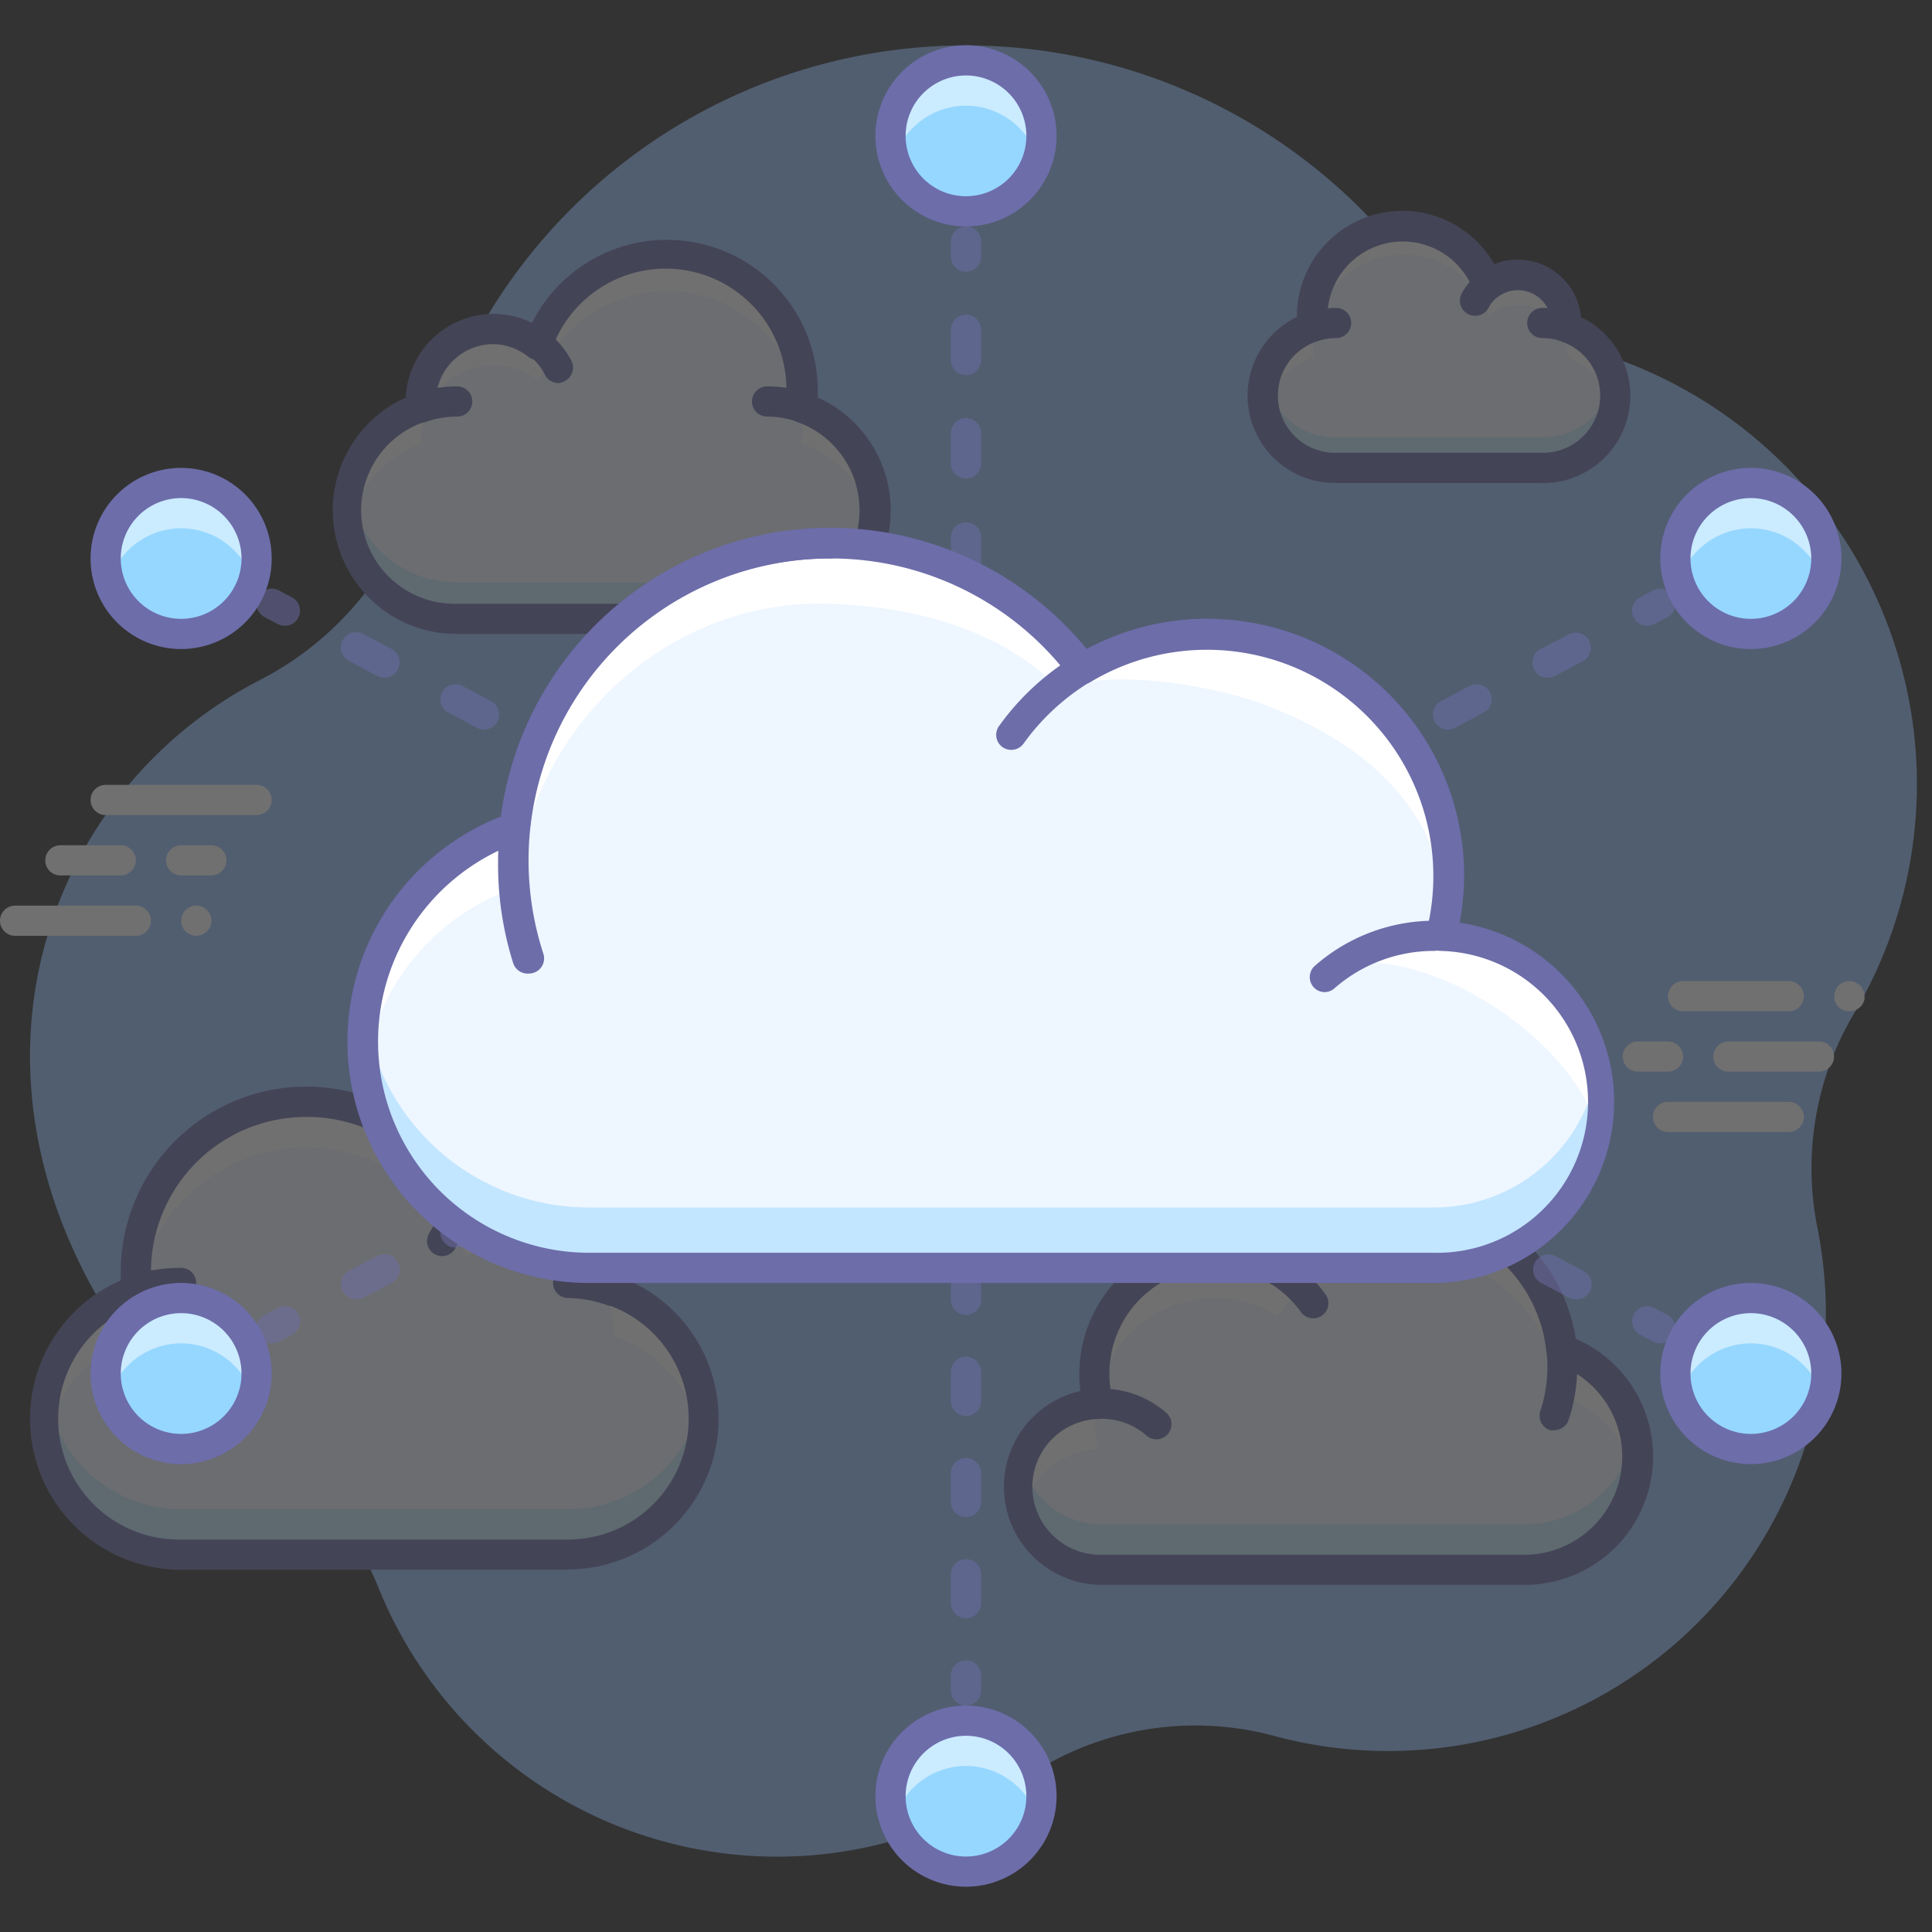 <svg id="_023_Network_Connections" data-name="023_Network &amp; Connections" xmlns="http://www.w3.org/2000/svg" viewBox="0 0 128 128"><rect x="0" y="0" width="128" height="128" fill="#333333" stroke="none"/><defs><style>.cls-1,.cls-4{opacity:0.3;}.cls-2{fill:#97c1ff;}.cls-3{fill:#eef6ff;}.cls-4,.cls-7{fill:#5cbeff;}.cls-5,.cls-9{fill:#fff;}.cls-6{fill:#6d6daa;}.cls-8{fill:#96d7ff;}.cls-10,.cls-9{opacity:0.5;}</style></defs><title>023_016</title><g class="cls-1"><path class="cls-2" d="M126.69,47.66a30,30,0,0,0-23.51-25,19.74,19.74,0,0,1-10.94-6.55A37,37,0,0,0,28,31.44,21,21,0,0,1,17.11,45.11C2.94,52.47-4.15,71.57,8.76,89.5a16.59,16.59,0,0,0,6.35,4.91,20.61,20.61,0,0,1,10,10.87,28.48,28.48,0,0,0,42.62,12.64A20.05,20.05,0,0,1,84.38,115a29,29,0,0,0,36-33.8,20.07,20.07,0,0,1,2.5-14.13A29.83,29.83,0,0,0,126.69,47.66Z"/><path class="cls-3" d="M53.12,27a8.26,8.26,0,0,0,.06-1,9,9,0,0,0-17.49-3.16,4.82,4.82,0,0,0-7.81,3.76,2.75,2.75,0,0,0,0,.41,7.19,7.19,0,0,0,2.39,14H50.77a7.19,7.19,0,0,0,2.35-14Z"/><path class="cls-4" d="M50.77,38.6H30.29a7.23,7.23,0,0,1-7.13-6,7,7,0,0,0-.1,1.22A7.21,7.21,0,0,0,30.29,41H50.77A7.21,7.21,0,0,0,58,33.8a7,7,0,0,0-.11-1.22A7.21,7.21,0,0,1,50.77,38.6Z"/><path class="cls-5" d="M27.9,29.41a2.75,2.75,0,0,1,0-.41,4.82,4.82,0,0,1,7.81-3.76A9,9,0,0,1,53.18,28.4a8.26,8.26,0,0,1-.06,1A7.19,7.19,0,0,1,57.89,35,6.56,6.56,0,0,0,58,33.8,7.19,7.19,0,0,0,53.12,27a8.26,8.26,0,0,0,.06-1,9,9,0,0,0-17.49-3.16,4.82,4.82,0,0,0-7.81,3.76,2.75,2.75,0,0,0,0,.41,7.19,7.19,0,0,0-4.84,6.79,7.62,7.62,0,0,0,.1,1.18A7.21,7.21,0,0,1,27.9,29.41Z"/><path class="cls-6" d="M50.77,42H30.29a8.19,8.19,0,0,1-3.41-15.66A5.82,5.82,0,0,1,32.7,20.8a5.75,5.75,0,0,1,2.55.59A10,10,0,0,1,54.18,26c0,.11,0,.23,0,.34A8.19,8.19,0,0,1,50.77,42ZM32.7,22.8a3.81,3.81,0,0,0-3.82,3.8c0,.11,0,.22,0,.32a1,1,0,0,1-.66,1A6.19,6.19,0,0,0,30.29,40H50.77a6.2,6.2,0,0,0,2-12.06,1,1,0,0,1-.67-1.06,8.49,8.49,0,0,0,0-.88,8,8,0,0,0-15.56-2.81,1,1,0,0,1-.66.62,1,1,0,0,1-.89-.18A3.82,3.82,0,0,0,32.7,22.8Z"/><path class="cls-3" d="M50.77,26.6a7.15,7.15,0,0,1,2.37.4"/><path class="cls-6" d="M53.14,28a.87.87,0,0,1-.32-.06,6.21,6.21,0,0,0-2-.34,1,1,0,0,1,0-2,8.22,8.22,0,0,1,2.7.45A1,1,0,0,1,53.14,28Z"/><path class="cls-3" d="M27.89,27a7.32,7.32,0,0,1,2.4-.4"/><path class="cls-6" d="M27.89,28a1,1,0,0,1-.32-1.94,8.05,8.05,0,0,1,2.72-.46,1,1,0,0,1,0,2,6.29,6.29,0,0,0-2.07.35A.91.91,0,0,1,27.89,28Z"/><path class="cls-3" d="M35.66,22.81A4.85,4.85,0,0,1,37,24.38"/><path class="cls-6" d="M37,25.38a1,1,0,0,1-.89-.54,3.77,3.77,0,0,0-1-1.24A1,1,0,0,1,36.27,22a5.87,5.87,0,0,1,1.58,1.89,1,1,0,0,1-.42,1.35A.93.93,0,0,1,37,25.38Z"/><path class="cls-3" d="M9.1,85.5A10.36,10.36,0,0,1,9,84.25a11.3,11.3,0,0,1,21.87-4A6,6,0,0,1,40.66,85c0,.17,0,.34,0,.51a9,9,0,0,1-3,17.49H12A9,9,0,0,1,9.1,85.5Z"/><path class="cls-4" d="M12,100h25.6a9,9,0,0,0,8.91-7.52A9.44,9.44,0,0,1,46.68,94a9,9,0,0,1-9,9H12a9,9,0,0,1-9-9,9.44,9.44,0,0,1,.13-1.52A9,9,0,0,0,12,100Z"/><path class="cls-5" d="M40.63,88.51c0-.17,0-.34,0-.51a6,6,0,0,0-9.77-4.7A11.3,11.3,0,0,0,9,87.25,10.36,10.36,0,0,0,9.1,88.5a9,9,0,0,0-6,7,8.92,8.92,0,0,1,6-10A10.36,10.36,0,0,1,9,84.25a11.3,11.3,0,0,1,21.87-4A6,6,0,0,1,40.66,85c0,.17,0,.34,0,.51a8.93,8.93,0,0,1,5.92,10A9,9,0,0,0,40.63,88.51Z"/><path class="cls-6" d="M37.64,104H12A10,10,0,0,1,8,84.83c0-.19,0-.39,0-.58a12.29,12.29,0,0,1,23.3-5.43,7,7,0,0,1,10.32,6,10,10,0,0,1-4,19.16ZM20.32,74A10.28,10.28,0,0,0,10,84.25c0,.36,0,.73.06,1.14a1,1,0,0,1-.67,1A8,8,0,0,0,12,102h25.6A8,8,0,0,0,40.3,86.46a1,1,0,0,1-.67-1,3.11,3.11,0,0,0,0-.43,5,5,0,0,0-8.15-3.91A1,1,0,0,1,30,80.66,10.33,10.33,0,0,0,20.32,74Z"/><path class="cls-3" d="M12,85a8.86,8.86,0,0,0-3,.5"/><path class="cls-6" d="M9.07,86.5a1,1,0,0,1-.32-2A10.14,10.14,0,0,1,12,84a1,1,0,0,1,0,2,8.12,8.12,0,0,0-2.64.44A1,1,0,0,1,9.07,86.5Z"/><path class="cls-3" d="M40.63,85.5a9.19,9.19,0,0,0-3-.5"/><path class="cls-6" d="M40.63,86.5a1,1,0,0,1-.33,0A8,8,0,0,0,37.64,86a1,1,0,0,1,0-2,10.06,10.06,0,0,1,3.32.56,1,1,0,0,1-.33,1.94Z"/><path class="cls-3" d="M30.93,80.27a5.94,5.94,0,0,0-1.64,2"/><path class="cls-6" d="M29.29,83.22a1,1,0,0,1-.88-1.47,7.16,7.16,0,0,1,1.9-2.27,1,1,0,1,1,1.23,1.58,5.14,5.14,0,0,0-1.37,1.63A1,1,0,0,1,29.29,83.22Z"/><path class="cls-3" d="M87,21.66a4.68,4.68,0,0,1,0-.66,6,6,0,0,1,11.66-2.11,3.22,3.22,0,0,1,5.21,2.51,2.45,2.45,0,0,1,0,.27A4.8,4.8,0,0,1,102.18,31H88.52A4.8,4.8,0,0,1,87,21.66Z"/><path class="cls-5" d="M87,23.66a4.68,4.68,0,0,1,0-.66,6,6,0,0,1,11.66-2.11,3.22,3.22,0,0,1,5.21,2.51,2.45,2.45,0,0,1,0,.27,4.82,4.82,0,0,1,3.12,3.55,4.9,4.9,0,0,0,.11-1,4.81,4.81,0,0,0-3.23-4.53,2.45,2.45,0,0,0,0-.27,3.22,3.22,0,0,0-5.21-2.51A6,6,0,0,0,86.92,21a4.78,4.78,0,0,0,0,.66A4.81,4.81,0,0,0,83.7,26.2a4.91,4.91,0,0,0,.12,1A4.83,4.83,0,0,1,87,23.66Z"/><path class="cls-4" d="M102.18,29H88.52a4.81,4.81,0,0,1-4.7-3.78,4.53,4.53,0,0,0-.12,1A4.81,4.81,0,0,0,88.52,31h13.66A4.81,4.81,0,0,0,107,26.2a5.25,5.25,0,0,0-.11-1A4.82,4.82,0,0,1,102.18,29Z"/><path class="cls-6" d="M102.18,32H88.52a5.79,5.79,0,0,1-2.6-11v0A7,7,0,0,1,99,17.5a4.07,4.07,0,0,1,1.55-.3,4.22,4.22,0,0,1,4.2,3.81,5.79,5.79,0,0,1-2.59,11ZM92.94,16a5,5,0,0,0-5,5,4.93,4.93,0,0,0,0,.55,1,1,0,0,1-.67,1.06A3.79,3.79,0,0,0,88.52,30h13.66a3.79,3.79,0,0,0,1.26-7.38,1,1,0,0,1-.66-1c0-.06,0-.13,0-.19a2.21,2.21,0,0,0-3.59-1.72,1,1,0,0,1-.89.18,1,1,0,0,1-.67-.61A5,5,0,0,0,92.94,16Z"/><path class="cls-3" d="M88.52,21.4a4.89,4.89,0,0,0-1.58.26"/><path class="cls-6" d="M86.94,22.66a1,1,0,0,1-.32-1.94,5.83,5.83,0,0,1,1.9-.32,1,1,0,0,1,0,2,3.77,3.77,0,0,0-1.25.21A1,1,0,0,1,86.94,22.66Z"/><path class="cls-3" d="M103.77,21.67a4.66,4.66,0,0,0-1.59-.27"/><path class="cls-6" d="M103.77,22.67a1,1,0,0,1-.33-.06,3.83,3.83,0,0,0-1.26-.21,1,1,0,0,1,0-2,6,6,0,0,1,1.92.32,1,1,0,0,1-.33,2Z"/><path class="cls-3" d="M98.6,18.88a3.28,3.28,0,0,0-.88,1"/><path class="cls-6" d="M97.72,20.92a1,1,0,0,1-.88-1.47A4.27,4.27,0,0,1,98,18.09a1,1,0,0,1,1.41.17,1,1,0,0,1-.18,1.4,2.29,2.29,0,0,0-.6.72A1,1,0,0,1,97.72,20.92Z"/><path class="cls-5" d="M122.51,67a1,1,0,0,1-.71-.29,1,1,0,0,1-.12-.16.56.56,0,0,1-.09-.17.6.6,0,0,1-.06-.19,1.23,1.23,0,0,1,0-.19,1,1,0,0,1,.29-.71,1,1,0,0,1,.9-.27.6.6,0,0,1,.19.06.56.56,0,0,1,.17.09.61.61,0,0,1,.15.12,1,1,0,0,1,.3.71,1.23,1.23,0,0,1,0,.19.6.6,0,0,1-.06.19.56.56,0,0,1-.09.17,1,1,0,0,1-.13.16l-.15.12a.56.56,0,0,1-.17.09.6.6,0,0,1-.19.06Z"/><path class="cls-5" d="M120.51,71h-6a1,1,0,1,1,0-2h6a1,1,0,0,1,0,2Z"/><path class="cls-5" d="M118.51,67h-7a1,1,0,1,1,0-2h7a1,1,0,0,1,0,2Z"/><path class="cls-5" d="M110.51,71h-2a1,1,0,1,1,0-2h2a1,1,0,0,1,0,2Z"/><path class="cls-5" d="M118.51,75h-8a1,1,0,1,1,0-2h8a1,1,0,0,1,0,2Z"/><path class="cls-5" d="M13,62a1,1,0,0,1-.7-1.71,1,1,0,0,1,1.41,0,1,1,0,0,1,0,1.42A1,1,0,0,1,13,62Z"/><path class="cls-5" d="M14,58H12a1,1,0,0,1,0-2h2a1,1,0,0,1,0,2Z"/><path class="cls-5" d="M17,54H7a1,1,0,0,1,0-2H17a1,1,0,0,1,0,2Z"/><path class="cls-5" d="M8,58H4a1,1,0,0,1,0-2H8a1,1,0,0,1,0,2Z"/><path class="cls-5" d="M9,62H1a1,1,0,0,1,0-2H9a1,1,0,0,1,0,2Z"/><path class="cls-3" d="M72.77,93a8.26,8.26,0,0,1-.26-2,8,8,0,0,1,12.14-6.83,10.48,10.48,0,0,1,18.8,5.25A7.49,7.49,0,0,1,101,104H73a5.5,5.5,0,0,1-.24-11Z"/><path class="cls-5" d="M72.77,96a8.41,8.41,0,0,1-.26-2,7.73,7.73,0,0,1,.06-1,5.48,5.48,0,0,0-5.06,5.46,5.56,5.56,0,0,0,.22,1.54A5.47,5.47,0,0,1,72.77,96Z"/><path class="cls-5" d="M80.51,86a7.92,7.92,0,0,1,4.14,1.17,10.48,10.48,0,0,1,18.8,5.25,7.51,7.51,0,0,1,4.9,5.62,7.81,7.81,0,0,0,.16-1.54,7.5,7.5,0,0,0-5.06-7.08,10.48,10.48,0,0,0-18.8-5.25A8,8,0,0,0,72.51,91a7.67,7.67,0,0,0,.15,1.45A8,8,0,0,1,80.51,86Z"/><path class="cls-7" d="M72.77,90c0-.18-.07-.37-.11-.56a5.58,5.58,0,0,0-.09.59A1.38,1.38,0,0,0,72.77,90Z"/><path class="cls-4" d="M101,101H73a5.49,5.49,0,0,1-5.28-4,5.43,5.43,0,0,0-.22,1.46A5.5,5.5,0,0,0,73,104h28a7.5,7.5,0,0,0,7.5-7.5,7.86,7.86,0,0,0-.16-1.46A7.51,7.51,0,0,1,101,101Z"/><path class="cls-6" d="M73,105a6.5,6.5,0,0,1-1.42-12.84A7.54,7.54,0,0,1,71.51,91,9,9,0,0,1,84.4,82.9a11.49,11.49,0,0,1,20,5.8A8.5,8.5,0,0,1,101,105Zm7.5-21a7,7,0,0,0-7,7,6.76,6.76,0,0,0,.23,1.76,1,1,0,0,1-.16.85,1,1,0,0,1-.77.4,4.5,4.5,0,0,0,.2,9h28a6.5,6.5,0,0,0,2.11-12.64,1,1,0,0,1-.66-.84,9.5,9.5,0,0,0-17-4.75,1,1,0,0,1-1.31.25A7,7,0,0,0,80.51,84Z"/><path class="cls-6" d="M103,94.75a.87.87,0,0,1-.31,0,1,1,0,0,1-.64-1.26,9.38,9.38,0,0,0,.47-2.94A9.52,9.52,0,0,0,93,81a1,1,0,1,1,0-2,11.51,11.51,0,0,1,11.5,11.5,11.24,11.24,0,0,1-.57,3.56A1,1,0,0,1,103,94.75Z"/><path class="cls-6" d="M76.63,95.36a1,1,0,0,1-.66-.24A4.49,4.49,0,0,0,73,94a1,1,0,1,1,0-2,6.5,6.5,0,0,1,4.28,1.61A1,1,0,0,1,77.38,95,1,1,0,0,1,76.63,95.36Z"/><path class="cls-6" d="M87,87.34a1,1,0,0,1-.81-.41A7,7,0,0,0,80.51,84a1,1,0,1,1,0-2,9,9,0,0,1,7.31,3.76,1,1,0,0,1-.23,1.4A1,1,0,0,1,87,87.34Z"/></g><circle class="cls-8" cx="64" cy="9" r="5"/><path class="cls-9" d="M64,7a5,5,0,0,1,4.76,3.53A5.1,5.1,0,0,0,69,9,5,5,0,0,0,59,9a5.1,5.1,0,0,0,.24,1.53A5,5,0,0,1,64,7Z"/><path class="cls-6" d="M64,15a6,6,0,1,1,6-6A6,6,0,0,1,64,15ZM64,5a4,4,0,1,0,4,4A4,4,0,0,0,64,5Z"/><path class="cls-6" d="M64,70a6,6,0,1,1,6-6A6,6,0,0,1,64,70Zm0-10a4,4,0,1,0,4,4A4,4,0,0,0,64,60Z"/><g class="cls-10"><path class="cls-6" d="M18.89,41.46a1,1,0,0,1-.47-.11l-.88-.46a1,1,0,0,1,.92-1.78l.89.47a1,1,0,0,1-.46,1.88Z"/><path class="cls-6" d="M58.41,62.08A.92.92,0,0,1,58,62l-1.89-1a1,1,0,0,1-.42-1.35A1,1,0,0,1,57,59.21l1.88,1a1,1,0,0,1,.42,1.35A1,1,0,0,1,58.41,62.08Zm-6.59-3.43a1,1,0,0,1-.46-.12l-1.88-1a1,1,0,0,1-.43-1.35,1,1,0,0,1,1.35-.42l1.88,1a1,1,0,0,1-.46,1.89Zm-6.59-3.44a1.11,1.11,0,0,1-.46-.11l-1.88-1a1,1,0,0,1,.93-1.77l1.88,1a1,1,0,0,1,.42,1.35A1,1,0,0,1,45.23,55.21Zm-6.58-3.44a1,1,0,0,1-.47-.11l-1.88-1a1,1,0,0,1,.93-1.78l1.88,1a1,1,0,0,1,.42,1.35A1,1,0,0,1,38.65,51.77Zm-6.59-3.43a1,1,0,0,1-.46-.12l-1.88-1a1,1,0,0,1-.43-1.35,1,1,0,0,1,1.35-.42l1.88,1a1,1,0,0,1-.46,1.89ZM25.47,44.9a1.11,1.11,0,0,1-.46-.11l-1.88-1A1,1,0,0,1,24.05,42l1.89,1a1,1,0,0,1,.42,1.35A1,1,0,0,1,25.47,44.9Z"/><path class="cls-6" d="M64,65a1.07,1.07,0,0,1-.46-.11l-.89-.47a1,1,0,0,1,.93-1.77l.88.46A1,1,0,0,1,64,65Z"/><path class="cls-6" d="M109.11,41.46a1,1,0,0,1-.46-1.88l.89-.47a1,1,0,1,1,.92,1.78l-.88.46A1,1,0,0,1,109.11,41.46Z"/><path class="cls-6" d="M69.59,62.08a1,1,0,0,1-.88-.53,1,1,0,0,1,.42-1.35l1.88-1a1,1,0,0,1,1.35.43A1,1,0,0,1,71.94,61l-1.89,1A.92.92,0,0,1,69.59,62.08Zm6.59-3.43a1,1,0,0,1-.46-1.89l1.88-1A1,1,0,0,1,79,56.2a1,1,0,0,1-.43,1.35l-1.88,1A1,1,0,0,1,76.18,58.65Zm6.59-3.44a1,1,0,0,1-.89-.54,1,1,0,0,1,.42-1.35l1.88-1a1,1,0,0,1,.93,1.77l-1.88,1A1.11,1.11,0,0,1,82.77,55.21Zm6.58-3.44a1,1,0,0,1-.88-.53,1,1,0,0,1,.42-1.35l1.88-1a1,1,0,0,1,.93,1.78l-1.88,1A1,1,0,0,1,89.35,51.77Zm6.59-3.43a1,1,0,0,1-.46-1.89l1.88-1a1,1,0,0,1,1.35.42,1,1,0,0,1-.43,1.35l-1.88,1A1,1,0,0,1,95.94,48.34Zm6.59-3.44a1,1,0,0,1-.89-.54,1,1,0,0,1,.42-1.35L104,42a1,1,0,0,1,.92,1.77l-1.88,1A1.11,1.11,0,0,1,102.53,44.9Z"/><path class="cls-6" d="M64,65a1,1,0,0,1-.46-1.89l.88-.46a1,1,0,0,1,.93,1.77l-.89.47A1.07,1.07,0,0,1,64,65Z"/><path class="cls-6" d="M18,89a1,1,0,0,1-.46-1.89l.88-.46a1,1,0,0,1,1.35.43,1,1,0,0,1-.42,1.34l-.89.47A1.07,1.07,0,0,1,18,89Z"/><path class="cls-6" d="M23.59,86.08a1,1,0,0,1-.88-.54,1,1,0,0,1,.42-1.34l1.88-1a1,1,0,0,1,1.35.43A1,1,0,0,1,25.94,85l-1.89,1A.92.92,0,0,1,23.59,86.08Zm6.59-3.43a1,1,0,0,1-.46-1.89l1.88-1A1,1,0,0,1,33,80.2a1,1,0,0,1-.43,1.35l-1.88,1A1,1,0,0,1,30.18,82.65Zm6.59-3.44a1,1,0,0,1-.89-.54,1,1,0,0,1,.42-1.35l1.88-1a1,1,0,1,1,.93,1.77l-1.88,1A1.11,1.11,0,0,1,36.77,79.21Zm6.58-3.44a1,1,0,0,1-.88-.54,1,1,0,0,1,.42-1.34l1.88-1a1,1,0,0,1,.93,1.78l-1.88,1A1,1,0,0,1,43.35,75.77Zm6.59-3.43a1,1,0,0,1-.46-1.89l1.88-1a1,1,0,0,1,1.35.42,1,1,0,0,1-.43,1.35l-1.88,1A1,1,0,0,1,49.94,72.34Zm6.59-3.44a1,1,0,0,1-.89-.54A1,1,0,0,1,56.06,67L58,66a1,1,0,0,1,1.34.42,1,1,0,0,1-.42,1.35l-1.88,1A1.11,1.11,0,0,1,56.53,68.9Z"/><path class="cls-6" d="M63.11,65.46a1,1,0,0,1-.46-1.88l.89-.47a1,1,0,0,1,.92,1.78l-.88.46A1,1,0,0,1,63.11,65.46Z"/><path class="cls-6" d="M110,89a1.07,1.07,0,0,1-.46-.11l-.89-.47a1,1,0,0,1,.93-1.77l.88.46A1,1,0,0,1,110,89Z"/><path class="cls-6" d="M104.41,86.08A.92.92,0,0,1,104,86l-1.89-1a1,1,0,0,1-.42-1.35,1,1,0,0,1,1.35-.43l1.88,1a1,1,0,0,1,.42,1.34A1,1,0,0,1,104.41,86.08Zm-6.59-3.43a1,1,0,0,1-.46-.12l-1.88-1a1,1,0,0,1-.43-1.35,1,1,0,0,1,1.35-.42l1.88,1a1,1,0,0,1-.46,1.89Zm-6.59-3.44a1.11,1.11,0,0,1-.46-.11l-1.88-1a1,1,0,1,1,.93-1.77l1.88,1a1,1,0,0,1,.42,1.35A1,1,0,0,1,91.23,79.21Zm-6.58-3.44a1,1,0,0,1-.47-.11l-1.88-1a1,1,0,0,1,.93-1.78l1.88,1a1,1,0,0,1,.42,1.34A1,1,0,0,1,84.65,75.77Zm-6.59-3.43a1,1,0,0,1-.46-.12l-1.88-1a1,1,0,0,1-.43-1.35,1,1,0,0,1,1.35-.42l1.88,1a1,1,0,0,1-.46,1.89ZM71.47,68.9a1.11,1.11,0,0,1-.46-.11l-1.88-1a1,1,0,0,1-.42-1.35A1,1,0,0,1,70.05,66l1.89,1a1,1,0,0,1,.42,1.35A1,1,0,0,1,71.47,68.9Z"/><path class="cls-6" d="M64.89,65.46a1,1,0,0,1-.47-.11l-.88-.46a1,1,0,1,1,.92-1.78l.89.47a1,1,0,0,1-.46,1.88Z"/><path class="cls-6" d="M64,18a1,1,0,0,1-1-1V16a1,1,0,0,1,2,0v1A1,1,0,0,1,64,18Z"/><path class="cls-6" d="M64,59.11a1,1,0,0,1-1-1v-2a1,1,0,0,1,2,0v2A1,1,0,0,1,64,59.11Zm0-6.85a1,1,0,0,1-1-1v-2a1,1,0,0,1,2,0v2A1,1,0,0,1,64,52.26Zm0-6.86a1,1,0,0,1-1-1V42.45a1,1,0,0,1,2,0V44.4A1,1,0,0,1,64,45.4Zm0-6.85a1,1,0,0,1-1-1V35.6a1,1,0,1,1,2,0v1.95A1,1,0,0,1,64,38.55Zm0-6.85a1,1,0,0,1-1-1v-2a1,1,0,1,1,2,0v2A1,1,0,0,1,64,31.7Zm0-6.85a1,1,0,0,1-1-1v-2a1,1,0,0,1,2,0v2A1,1,0,0,1,64,24.85Z"/><path class="cls-6" d="M64,65a1,1,0,0,1-1-1V63a1,1,0,0,1,2,0v1A1,1,0,0,1,64,65Z"/><path class="cls-6" d="M64,67a1,1,0,0,1-1-1V65a1,1,0,0,1,2,0v1A1,1,0,0,1,64,67Z"/><path class="cls-6" d="M64,107.21a1,1,0,0,1-1-1V104.3a1,1,0,0,1,2,0v1.91A1,1,0,0,1,64,107.21Zm0-6.7a1,1,0,0,1-1-1V97.6a1,1,0,0,1,2,0v1.91A1,1,0,0,1,64,100.51Zm0-6.7a1,1,0,0,1-1-1V90.89a1,1,0,1,1,2,0v1.92A1,1,0,0,1,64,93.81Zm0-6.7a1,1,0,0,1-1-1V84.19a1,1,0,0,1,2,0v1.92A1,1,0,0,1,64,87.11Zm0-6.71a1,1,0,0,1-1-1V77.49a1,1,0,0,1,2,0V79.4A1,1,0,0,1,64,80.4Zm0-6.7a1,1,0,0,1-1-1V70.79a1,1,0,0,1,2,0V72.7A1,1,0,0,1,64,73.7Z"/><path class="cls-6" d="M64,113a1,1,0,0,1-1-1v-1a1,1,0,0,1,2,0v1A1,1,0,0,1,64,113Z"/></g><path class="cls-3" d="M95.47,62A15.79,15.79,0,0,0,96,58,16,16,0,0,0,71.72,44.33a21,21,0,0,0-37.61,10.5A15,15,0,0,0,39,84H95a11,11,0,0,0,.46-22Z"/><g class="cls-1"><path class="cls-7" d="M95,80H39A15,15,0,0,1,24.15,67,14.91,14.91,0,0,0,39,84H95a11,11,0,0,0,10.81-13A11,11,0,0,1,95,80Z"/><path class="cls-7" d="M96,58.07V58a16.49,16.49,0,0,0-.13-2,16.24,16.24,0,0,1-.4,2Z"/></g><path class="cls-5" d="M34.11,58.83C35.2,48.25,44.14,39.63,55,40c7.33.25,12.42,2.67,15.25,5.76,2.42-1.47,9.83-.6,14.12,1.16S94.89,52.12,95.87,60A14.86,14.86,0,0,0,96,58,16,16,0,0,0,71.72,44.33a21,21,0,0,0-37.61,10.5A15,15,0,0,0,24,69a14.42,14.42,0,0,0,.15,2A15,15,0,0,1,34.11,58.83Z"/><path class="cls-5" d="M89,63.81C96.23,63,104.9,70,105.82,75a12,12,0,0,0,.19-2A11,11,0,0,0,96,62.07C94.17,62.07,90.55,62.67,89,63.81Z"/><path class="cls-6" d="M95,85H39a16,16,0,0,1-5.81-30.9A22,22,0,0,1,72,43,17,17,0,0,1,97,58a16.75,16.75,0,0,1-.3,3.13A12,12,0,0,1,95,85ZM55,37A19.93,19.93,0,0,0,35.11,54.93a1,1,0,0,1-.67.85A14,14,0,0,0,39,83H95a10,10,0,0,0,.42-20,1,1,0,0,1-.76-.4,1,1,0,0,1-.16-.85A15,15,0,0,0,72.24,45.19a1,1,0,0,1-1.32-.26A19.84,19.84,0,0,0,55,37Z"/><path class="cls-6" d="M35,64.5a1,1,0,0,1-1-.69A21.76,21.76,0,0,1,33,57,22,22,0,0,1,55,35a1,1,0,0,1,0,2A20,20,0,0,0,36,63.19a1,1,0,0,1-.65,1.26A1,1,0,0,1,35,64.5Z"/><path class="cls-6" d="M87.76,65.73a1,1,0,0,1-.75-.35A1,1,0,0,1,87.1,64,12,12,0,0,1,95,61a1,1,0,0,1,0,2,10,10,0,0,0-6.59,2.48A1,1,0,0,1,87.76,65.73Z"/><path class="cls-6" d="M67,49.68a1,1,0,0,1-.58-.18,1,1,0,0,1-.23-1.4A17,17,0,0,1,80,41a1,1,0,0,1,0,2,15,15,0,0,0-12.19,6.27A1,1,0,0,1,67,49.68Z"/><circle class="cls-8" cx="12" cy="37" r="5"/><path class="cls-9" d="M12,35a5,5,0,0,1,4.76,3.53A5.1,5.1,0,0,0,17,37,5,5,0,0,0,7,37a5.1,5.1,0,0,0,.24,1.53A5,5,0,0,1,12,35Z"/><path class="cls-6" d="M12,43a6,6,0,1,1,6-6A6,6,0,0,1,12,43Zm0-10a4,4,0,1,0,4,4A4,4,0,0,0,12,33Z"/><circle class="cls-8" cx="12" cy="91" r="5"/><path class="cls-9" d="M12,89a5,5,0,0,1,4.76,3.53A5.1,5.1,0,0,0,17,91,5,5,0,0,0,7,91a5.1,5.1,0,0,0,.24,1.53A5,5,0,0,1,12,89Z"/><path class="cls-6" d="M12,97a6,6,0,1,1,6-6A6,6,0,0,1,12,97Zm0-10a4,4,0,1,0,4,4A4,4,0,0,0,12,87Z"/><circle class="cls-8" cx="116" cy="91" r="5"/><path class="cls-9" d="M116,89a5,5,0,0,1,4.76,3.53A5.1,5.1,0,0,0,121,91a5,5,0,0,0-10,0,5.1,5.1,0,0,0,.24,1.53A5,5,0,0,1,116,89Z"/><path class="cls-6" d="M116,97a6,6,0,1,1,6-6A6,6,0,0,1,116,97Zm0-10a4,4,0,1,0,4,4A4,4,0,0,0,116,87Z"/><circle class="cls-8" cx="64" cy="119" r="5"/><path class="cls-9" d="M64,117a5,5,0,0,1,4.76,3.53A5.1,5.1,0,0,0,69,119a5,5,0,0,0-10,0,5.1,5.1,0,0,0,.24,1.53A5,5,0,0,1,64,117Z"/><path class="cls-6" d="M64,125a6,6,0,1,1,6-6A6,6,0,0,1,64,125Zm0-10a4,4,0,1,0,4,4A4,4,0,0,0,64,115Z"/><circle class="cls-8" cx="116" cy="37" r="5"/><path class="cls-9" d="M116,35a5,5,0,0,1,4.76,3.53A5.1,5.1,0,0,0,121,37a5,5,0,0,0-10,0,5.1,5.1,0,0,0,.24,1.53A5,5,0,0,1,116,35Z"/><path class="cls-6" d="M116,43a6,6,0,1,1,6-6A6,6,0,0,1,116,43Zm0-10a4,4,0,1,0,4,4A4,4,0,0,0,116,33Z"/></svg>